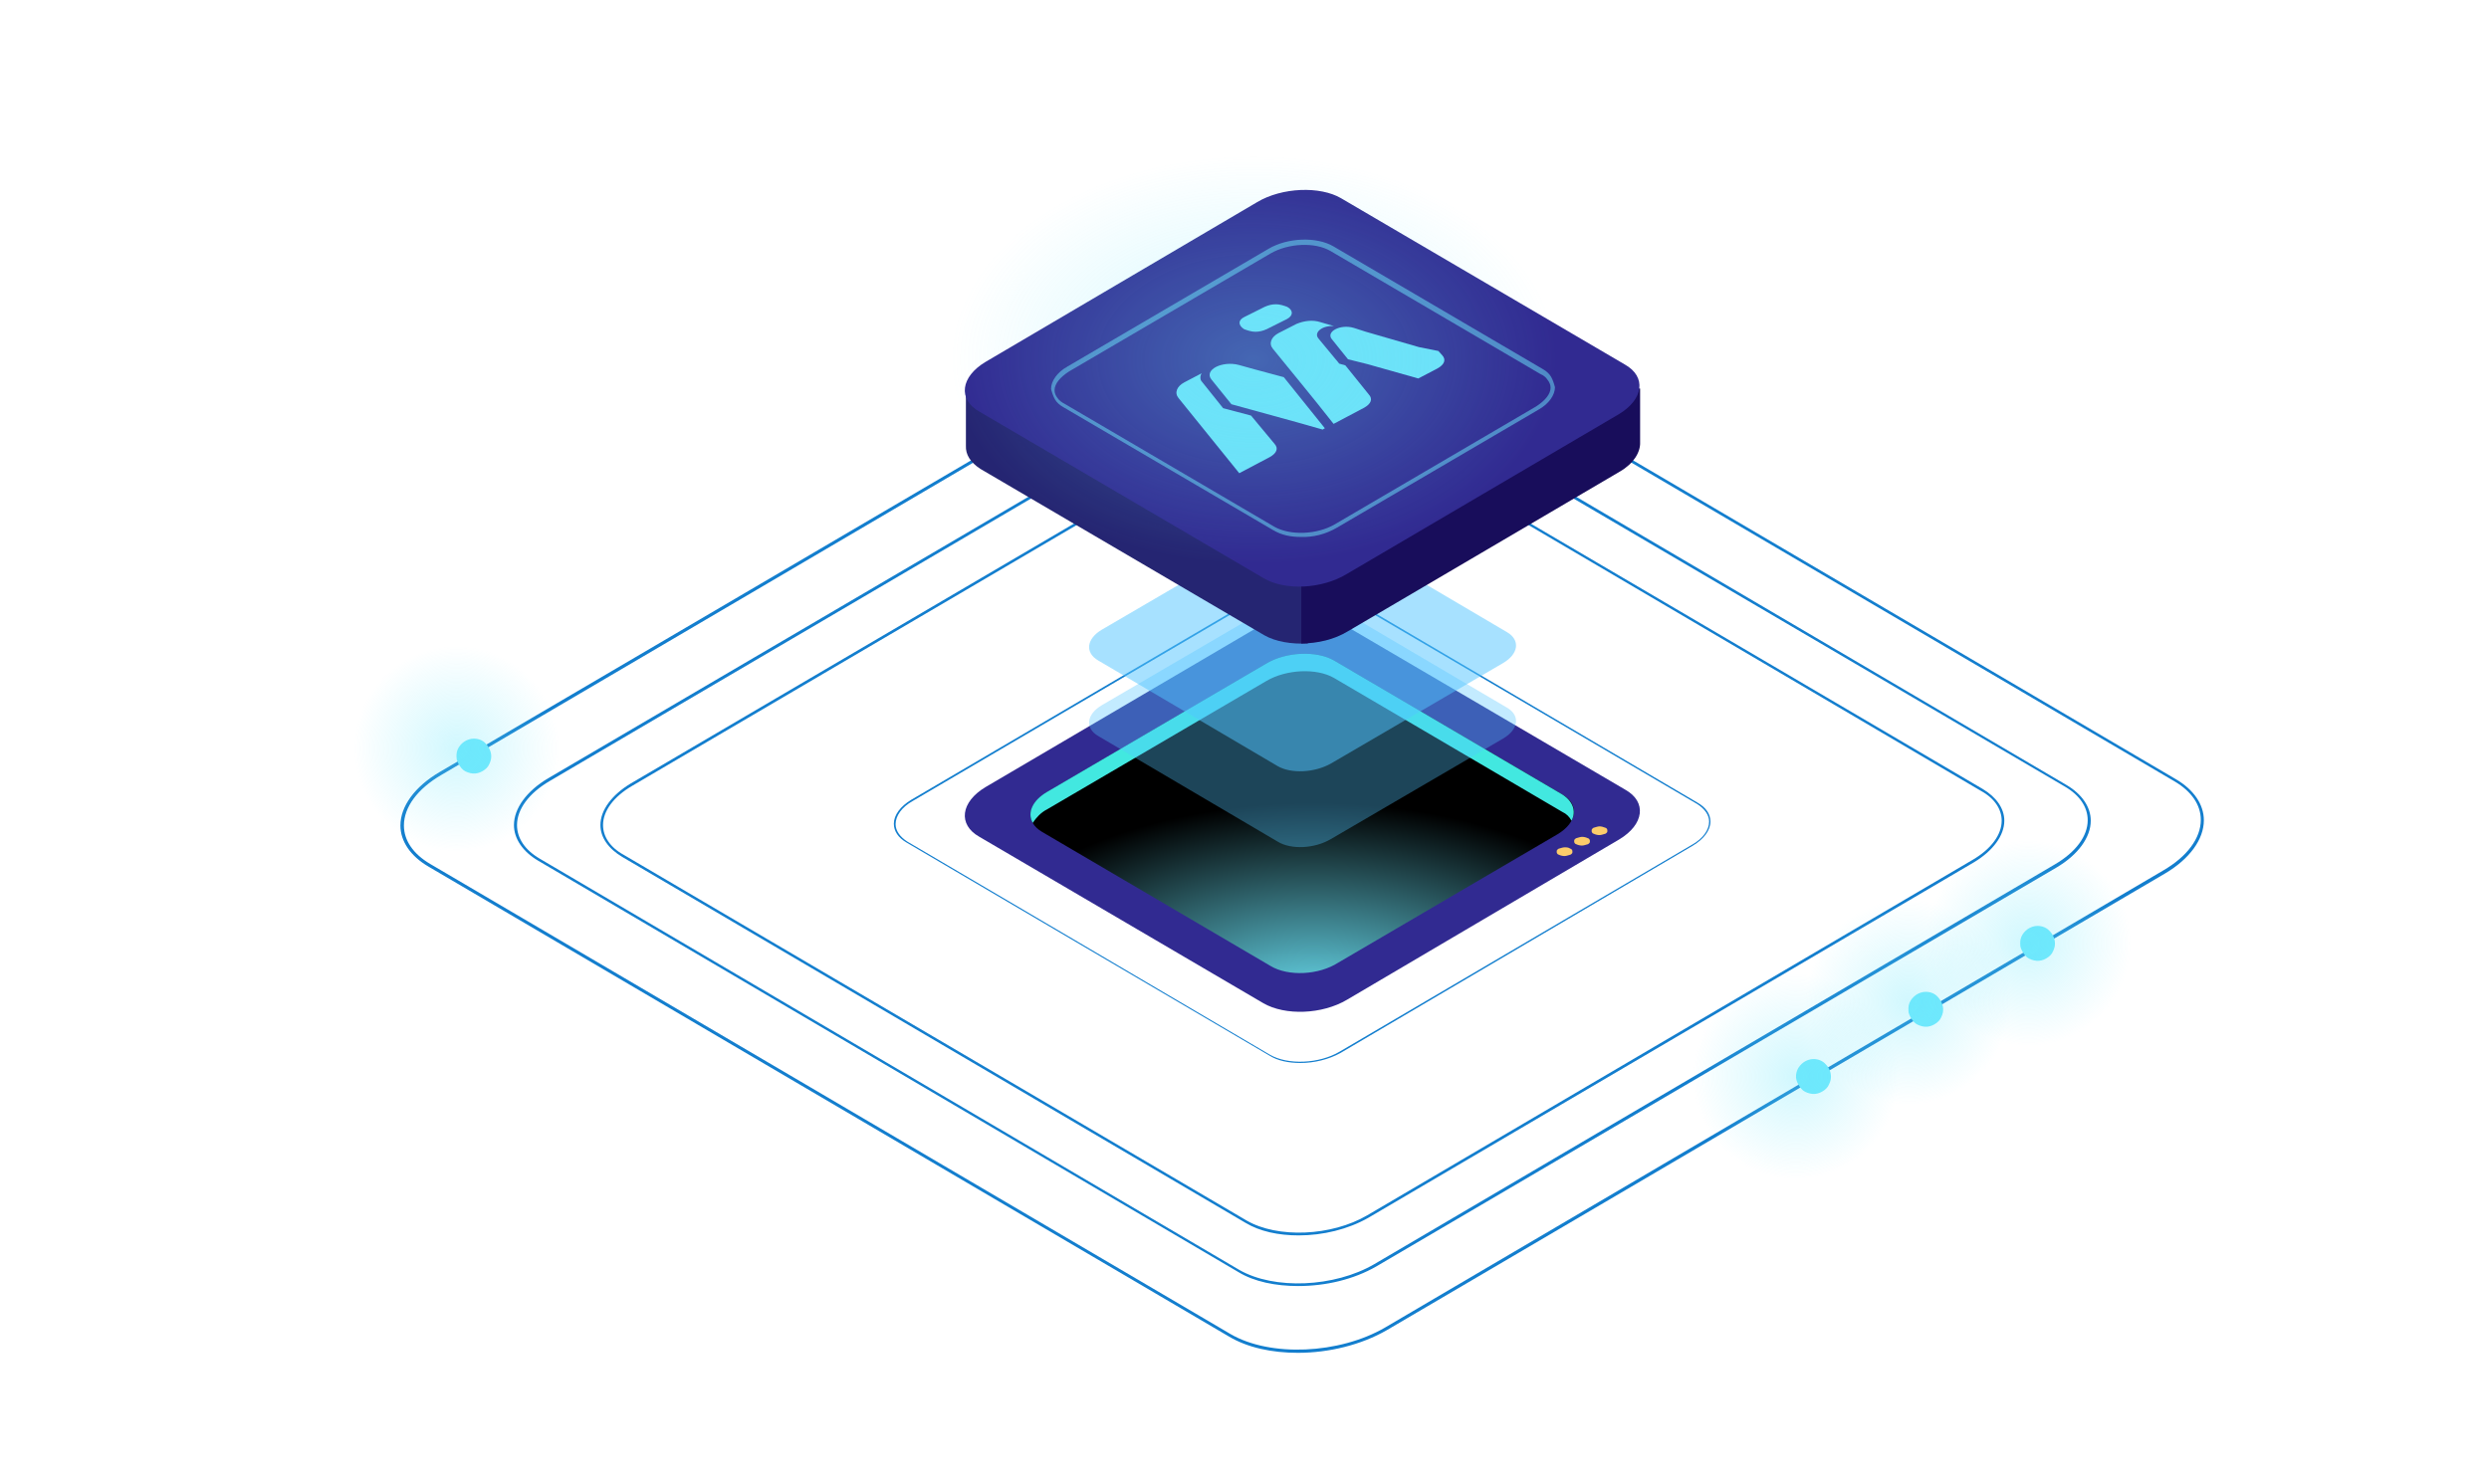 <?xml version="1.0" encoding="utf-8"?>
<!-- Generator: Adobe Illustrator 28.3.0, SVG Export Plug-In . SVG Version: 6.00 Build 0)  -->
<svg version="1.1" id="Layer_1" xmlns="http://www.w3.org/2000/svg" xmlns:xlink="http://www.w3.org/1999/xlink" x="0px" y="0px"
	 viewBox="0 0 570 340" style="enable-background:new 0 0 570 340;" xml:space="preserve">
<style type="text/css">
	.st0{opacity:0.32;fill:url(#SVGID_1_);enable-background:new    ;}
	.st1{fill:none;}
	.st2{fill:#137ECE;}
	.st3{fill:#6EE8FC;}
	.st4{fill:#312A91;}
	.st5{fill:url(#SVGID_00000092441007373122784980000005379495857261335461_);}
	.st6{fill:#42E8E0;}
	.st7{fill:#FCCC6B;}
	.st8{opacity:0.51;}
	.st9{fill:#52C5FF;}
	.st10{opacity:0.35;}
	.st11{fill:#252572;}
	.st12{fill:url(#SVGID_00000084492765848402910690000013086188493139576251_);}
	.st13{opacity:0.5;}
	.st14{opacity:0.96;}
	.st15{opacity:0.32;fill:url(#SVGID_00000022535500117612312150000001237650493246104980_);enable-background:new    ;}
	.st16{opacity:0.32;fill:url(#SVGID_00000137103158112064038910000013425168082434229389_);enable-background:new    ;}
	.st17{opacity:0.32;fill:url(#SVGID_00000118387499607124243540000014755038029943616418_);enable-background:new    ;}
	.st18{opacity:0.32;fill:url(#SVGID_00000033338516724738331740000013010957314719994542_);enable-background:new    ;}
	.st19{opacity:0.32;fill:url(#SVGID_00000173880727939661990440000014232242126291556539_);enable-background:new    ;}
</style>
<radialGradient id="SVGID_1_" cx="255.9" cy="249.7" r="23.541" gradientTransform="matrix(1 0 0 -1 0 342)" gradientUnits="userSpaceOnUse">
	<stop  offset="0" style="stop-color:#6EE8FC"/>
	<stop  offset="1" style="stop-color:#6EE8FC;stop-opacity:0"/>
</radialGradient>
<circle class="st0" cx="255.9" cy="92.3" r="23.5"/>
<rect class="st1" width="570" height="340"/>
<path class="st2" d="M297.2,309.9c-5.9,0-11.5-1.2-15.7-3.7L98.1,198.5c-4.1-2.4-6.4-5.8-6.4-9.4c0-4.4,3.3-8.9,8.9-12.2L278.9,72.3
	c10.7-6.3,26.9-6.9,36.1-1.5l183.3,107.7c4.1,2.4,6.4,5.8,6.4,9.4c0,4.4-3.3,8.9-8.9,12.2L317.6,304.7
	C311.7,308.1,304.3,309.9,297.2,309.9 M299.3,67.8c-7,0-14.3,1.7-20.1,5.1L101.1,177.5c-5.5,3.2-8.6,7.4-8.6,11.6
	c0,3.4,2.1,6.5,6,8.8l183.3,107.7c9.1,5.3,24.9,4.6,35.4-1.5l178.2-104.7c5.5-3.2,8.6-7.4,8.6-11.6c0-3.4-2.1-6.5-6-8.8L314.7,71.4
	C310.6,69,305.1,67.8,299.3,67.8"/>
<path class="st2" d="M297.3,294.6c-5.2,0-10.1-1-13.7-3.2l-160.3-94.2c-3.6-2.1-5.6-5.1-5.6-8.2c0-3.8,2.9-7.8,7.8-10.7l155.9-91.4
	c9.4-5.5,23.5-6,31.6-1.3l160.2,94.2c3.6,2.1,5.6,5.1,5.6,8.2c0,3.8-2.9,7.8-7.8,10.7l-155.8,91.4
	C310,293.1,303.6,294.6,297.3,294.6 M299.2,83c-6.1,0-12.5,1.5-17.6,4.5l-155.7,91.4c-4.8,2.8-7.5,6.5-7.5,10.1c0,3,1.8,5.7,5.2,7.7
	l160.2,94.2c8,4.6,21.8,4,30.9-1.3L470.6,198c4.8-2.8,7.5-6.5,7.5-10.1c0-3-1.8-5.7-5.2-7.7L312.6,86.2
	C309.1,84.1,304.3,83,299.2,83"/>
<path class="st2" d="M297.4,283c-4.6,0-8.9-0.9-12.2-2.9l-142.7-83.8c-3.2-1.9-5-4.5-5-7.3c0-3.4,2.6-6.9,6.9-9.5l138.8-81.4
	c8.3-4.9,20.9-5.4,28.1-1.2l142.7,83.8c3.2,1.9,5,4.5,5,7.3c0,3.4-2.6,6.9-6.9,9.5L313.3,279C308.7,281.6,303,283,297.4,283
	 M299.1,94.6c-5.4,0-11.1,1.3-15.6,4L144.8,180c-4.3,2.5-6.7,5.8-6.7,9c0,2.6,1.6,5.1,4.7,6.8l142.7,83.8c7.1,4.1,19.4,3.6,27.6-1.2
	L451.7,197c4.3-2.5,6.7-5.8,6.7-9c0-2.6-1.6-5.1-4.7-6.8L311.1,97.4C307.9,95.5,303.6,94.6,299.1,94.6"/>
<path class="st2" d="M297.8,243.5c-2.7,0-5.2-0.5-7.1-1.7l-83.1-48.8c-1.9-1.1-2.9-2.6-2.9-4.3c0-2,1.5-4,4-5.5l80.8-47.4
	c4.8-2.9,12.2-3.1,16.3-0.7l83,48.8c1.9,1.1,2.9,2.6,2.9,4.3c0,2-1.5,4-4,5.5L307,241.2C304.3,242.7,301,243.5,297.8,243.5
	 M298.7,133.9c-3.2,0-6.5,0.8-9.1,2.3L209,183.5c-2.5,1.4-3.9,3.4-3.9,5.3c0,1.5,1,2.9,2.7,4l83,48.8c4.1,2.4,11.3,2.1,16-0.7
	l80.7-47.4c2.5-1.4,3.9-3.4,3.9-5.3c0-1.5-1-2.9-2.7-4l-83-48.7C303.8,134.4,301.3,133.9,298.7,133.9"/>
<path class="st3" d="M260,92.2c0,0.8-0.3,1.5-0.7,2.2c-0.4,0.6-1.1,1.1-1.8,1.4c-0.7,0.3-1.5,0.4-2.3,0.2c-0.8-0.2-1.5-0.5-2-1.1
	s-0.9-1.3-1.1-2c-0.1-0.8-0.1-1.6,0.2-2.3c0.3-0.7,0.8-1.3,1.5-1.8c0.6-0.4,1.4-0.7,2.2-0.7c0.5,0,1,0.1,1.5,0.3
	c0.5,0.2,0.9,0.5,1.3,0.9s0.7,0.8,0.9,1.3C259.9,91.2,260,91.7,260,92.2z"/>
<path class="st3" d="M112.5,173.3c0,0.8-0.3,1.5-0.7,2.2c-0.4,0.6-1.1,1.1-1.8,1.4c-0.7,0.3-1.5,0.4-2.3,0.2s-1.5-0.5-2-1.1
	s-0.9-1.3-1.1-2c-0.1-0.8-0.1-1.6,0.2-2.3c0.3-0.7,0.8-1.3,1.5-1.8c0.6-0.4,1.4-0.7,2.2-0.7c1.1,0,2.1,0.4,2.8,1.2
	C112.1,171.3,112.5,172.3,112.5,173.3z"/>
<path class="st3" d="M419.3,246.7c0,0.8-0.3,1.5-0.7,2.2c-0.4,0.6-1.1,1.1-1.8,1.4c-0.7,0.3-1.5,0.4-2.3,0.2s-1.5-0.5-2-1.1
	s-0.9-1.3-1.1-2s-0.1-1.6,0.2-2.3c0.3-0.7,0.8-1.3,1.5-1.8c0.6-0.4,1.4-0.7,2.2-0.7c1.1,0,2.1,0.4,2.8,1.2
	C418.9,244.6,419.3,245.6,419.3,246.7z"/>
<path class="st3" d="M445,231.3c0,0.8-0.3,1.5-0.7,2.2c-0.4,0.6-1.1,1.1-1.8,1.4c-0.7,0.3-1.5,0.4-2.3,0.2s-1.5-0.5-2-1.1
	s-0.9-1.3-1.1-2c-0.1-0.8-0.1-1.6,0.2-2.3c0.3-0.7,0.8-1.3,1.5-1.8c0.6-0.4,1.4-0.7,2.2-0.7c1.1,0,2.1,0.4,2.8,1.2
	C444.6,229.3,445,230.3,445,231.3z"/>
<path class="st3" d="M470.6,216.2c0,0.8-0.3,1.5-0.7,2.2c-0.4,0.6-1.1,1.1-1.8,1.4c-0.7,0.3-1.5,0.4-2.3,0.2s-1.5-0.5-2-1.1
	s-0.9-1.3-1.1-2c-0.1-0.8-0.1-1.6,0.2-2.3c0.3-0.7,0.8-1.3,1.5-1.8c0.6-0.4,1.4-0.7,2.2-0.7c1.1,0,2.1,0.4,2.8,1.2
	C470.2,214.1,470.6,215.1,470.6,216.2z"/>
<g>
	<path class="st4" d="M289.3,229.8l-65-38.1c-5-2.8-4.3-8,1.4-11.4l62.3-36.6c5.7-3.4,14.4-3.7,19.2-0.9l65,38.1
		c5,2.8,4.3,8-1.4,11.4L308.5,229C302.8,232.4,294.3,232.7,289.3,229.8z"/>
	
		<radialGradient id="SVGID_00000168802056508920810750000006438131855158314173_" cx="300.957" cy="232.118" r="154.114" gradientTransform="matrix(1 0 0 0.562 0 101.739)" gradientUnits="userSpaceOnUse">
		<stop  offset="0" style="stop-color:#6EE8FC"/>
		<stop  offset="0.557" style="stop-color:#000000"/>
	</radialGradient>
	<path style="fill:url(#SVGID_00000168802056508920810750000006438131855158314173_);" d="M291,221.3l-52.3-30.7
		c-4-2.3-3.4-6.4,1.1-9.1L290,152c4.6-2.7,11.5-3,15.5-0.7l52.3,30.7c4,2.3,3.4,6.4-1.1,9.1l-50.2,29.4
		C302,223.4,295,223.7,291,221.3z"/>
	<path class="st6" d="M239.8,185.4L290,156c4.6-2.7,11.5-3,15.5-0.7l52.3,30.7c0.9,0.4,1.6,1.1,2.1,2c1.1-2.1,0.4-4.4-2.1-6
		l-52.3-30.7c-4-2.3-11-2-15.5,0.7l-50.2,29.4c-3.4,2-4.6,4.8-3.3,7.1C237.3,187.3,238.4,186.1,239.8,185.4z"/>
	<path class="st7" d="M359.6,194.4c0.1,0,0.3,0.1,0.4,0.3c0.1,0.1,0.1,0.3,0.1,0.4c0,0.1,0,0.3-0.1,0.4c-0.1,0.1-0.3,0.3-0.4,0.3
		c-0.4,0.1-0.9,0.3-1.3,0.3s-0.9-0.1-1.3-0.3c-0.1,0-0.3-0.1-0.4-0.3c-0.1-0.1-0.1-0.3-0.1-0.4c0-0.1,0-0.3,0.1-0.4
		c0.1-0.1,0.3-0.3,0.4-0.3c0.4-0.1,0.9-0.3,1.3-0.3S359.2,194.1,359.6,194.4z"/>
	<path class="st7" d="M363.6,192c0.1,0,0.3,0.1,0.4,0.3c0.1,0.1,0.1,0.3,0.1,0.4s0,0.3-0.1,0.4c-0.1,0.1-0.3,0.3-0.4,0.3
		c-0.4,0.1-0.9,0.3-1.3,0.3s-0.9-0.1-1.3-0.3c-0.1,0-0.3-0.1-0.4-0.3c-0.1-0.1-0.1-0.3-0.1-0.4s0-0.3,0.1-0.4
		c0.1-0.1,0.3-0.3,0.4-0.3c0.4-0.1,0.9-0.3,1.3-0.3S363.2,191.8,363.6,192z"/>
	<path class="st7" d="M367.6,189.6c0.1,0,0.3,0.1,0.4,0.3c0.1,0.1,0.1,0.3,0.1,0.4c0,0.1,0,0.3-0.1,0.4c-0.1,0.1-0.3,0.3-0.4,0.3
		c-0.4,0.1-0.9,0.3-1.3,0.3s-0.9-0.1-1.3-0.3c-0.1,0-0.3-0.1-0.4-0.3c-0.1-0.1-0.1-0.3-0.1-0.4c0-0.1,0-0.3,0.1-0.4
		c0.1-0.1,0.3-0.3,0.4-0.3c0.4-0.1,0.9-0.3,1.3-0.3S367.1,189.4,367.6,189.6z"/>
	<g class="st8">
		<g>
			<path class="st9" d="M292.6,175.5l-41.1-24.2c-3.1-1.8-2.7-5,0.9-7.1l39.4-23c3.6-2.1,9.1-2.4,12.2-0.6l41.1,24.2
				c3.1,1.8,2.7,5-0.9,7.1l-39.4,23C301.1,177,295.7,177.3,292.6,175.5z"/>
		</g>
	</g>
	<g class="st10">
		<g>
			<path class="st9" d="M292.6,192.8l-41.1-24.2c-3.1-1.8-2.7-5,0.9-7.1l39.4-23c3.6-2.1,9.1-2.3,12.2-0.6l41.1,24.2
				c3.1,1.8,2.7,5-0.9,7.1l-39.4,23C301.1,194.4,295.7,194.7,292.6,192.8"/>
		</g>
	</g>
	<path class="st11" d="M299.4,73.5L299.4,73.5h-20.6L252.5,89h-31.3v13.1c-0.1,2,1,3.8,3.3,5.3l65,38.1c2.6,1.5,6.3,2.1,10,1.9V73.5
		z"/>
</g>
<linearGradient id="SVGID_00000064318657542446190840000009052994738800774330_" gradientUnits="userSpaceOnUse" x1="-37.982" y1="112.849" x2="-37.053" y2="112.849">
	<stop  offset="0" style="stop-color:#2B237C"/>
	<stop  offset="1" style="stop-color:#180D5B"/>
</linearGradient>
<path style="fill:url(#SVGID_00000064318657542446190840000009052994738800774330_);" d="M298,147.4c3.7,0,7.6-0.9,10.7-2.8
	l62.3-36.6c3.1-1.8,4.7-4.4,4.6-6.7V89h-31.3l-18.2-10.7H298V147.4z"/>
<path class="st4" d="M289.3,132.4l-65-38.1c-5-2.8-4.3-8,1.4-11.4l62.2-36.6c5.7-3.4,14.4-3.7,19.2-0.9l65,38.1
	c5,2.8,4.3,8-1.4,11.4l-62.3,36.6C302.8,134.9,294.3,135.4,289.3,132.4"/>
<g class="st13">
	<g>
		<path class="st3" d="M297.9,123c-2.3,0-4.4-0.4-6.4-1.6l-48.1-28.2c-0.7-0.4-1.4-1-1.8-1.7s-0.7-1.6-0.9-2.4
			c0-1.8,1.4-3.8,3.7-5.1l46.1-27c4.4-2.6,11-2.8,14.8-0.6l48.1,28.2c0.7,0.4,1.4,1,1.8,1.7c0.4,0.7,0.7,1.6,0.9,2.4
			c0,1.8-1.4,3.8-3.7,5.1l-46.1,27C303.6,122.4,300.7,123.1,297.9,123 M291.9,120.7c3.6,2,9.7,1.8,13.8-0.6l46.1-27
			c2-1.3,3.3-2.8,3.3-4.3c0-0.7-0.3-1.3-0.7-1.8c-0.4-0.6-0.9-1-1.6-1.3l-48.1-28.2c-3.6-2.1-9.7-1.8-13.8,0.6l-46.1,27
			c-2,1.3-3.3,2.8-3.3,4.3c0,0.7,0.3,1.3,0.7,1.8c0.4,0.6,1,1,1.6,1.3L291.9,120.7z"/>
	</g>
</g>
<g class="st14">
	<g>
		<path class="st3" d="M280.1,93.5l-4.8-6c-0.3-0.3-0.4-0.6-0.4-1c0-0.4,0.1-0.7,0.3-1l-4,2.1c-1.7,0.9-2.3,2.4-1.3,3.6l13.9,17.2
			l7-3.7c1.6-0.9,2-2,1.1-3l-5.4-6.5L280.1,93.5"/>
		<path class="st3" d="M324.9,79.5L324.9,79.5L312.8,76l-2.8-0.9c-3.1-0.9-6.4,0.9-5,2.6l3.7,4.6l4.4,1.1l0,0l11.7,3.3l4.4-2.3
			c1.6-0.9,2-2,1.1-3l-0.9-1L324.9,79.5"/>
		<path class="st3" d="M306.7,83.3l-4.8-5.8c-1.1-1.4,1-3,3.6-2.8l-3.1-0.9c-1.8-0.6-3.8-0.3-5.5,0.4l-4.1,2.1
			c-1.7,0.9-2.3,2.4-1.3,3.6c5.5,6.8,8.4,10.2,13.9,17.2l7-3.7c1.6-0.9,2-2,1.1-3l-5.4-6.7L306.7,83.3"/>
		<path class="st3" d="M303.4,98.1L294,86.4l-6.7-1.8l-3.6-1c-3.8-1-8,1.1-6.3,3.3l4.6,5.7l14.9,4.1l6,1.7L303.4,98.1z"/>
		<path class="st3" d="M294.7,73.1l-4.6,2.3c-0.9,0.4-1.7,0.6-2.6,0.6s-1.8-0.3-2.6-0.6c-1.4-0.9-1.4-2.1,0.1-2.8l4.6-2.3
			c0.9-0.4,1.7-0.6,2.6-0.6c0.9,0,1.8,0.3,2.6,0.6C296.2,71.1,296.2,72.3,294.7,73.1"/>
	</g>
</g>
<radialGradient id="SVGID_00000126295256380482351910000006636634371831898044_" cx="437.01" cy="112.464" r="23.524" gradientTransform="matrix(1 0 0 -1 0 342)" gradientUnits="userSpaceOnUse">
	<stop  offset="0" style="stop-color:#6EE8FC"/>
	<stop  offset="1" style="stop-color:#6EE8FC;stop-opacity:0"/>
</radialGradient>
<circle style="opacity:0.32;fill:url(#SVGID_00000126295256380482351910000006636634371831898044_);enable-background:new    ;" cx="437" cy="229.5" r="23.5"/>
<radialGradient id="SVGID_00000108283359357821617760000003480429075467783825_" cx="464.483" cy="125.928" r="23.529" gradientTransform="matrix(1 0 0 -1 0 342)" gradientUnits="userSpaceOnUse">
	<stop  offset="0" style="stop-color:#6EE8FC"/>
	<stop  offset="1" style="stop-color:#6EE8FC;stop-opacity:0"/>
</radialGradient>
<circle style="opacity:0.32;fill:url(#SVGID_00000108283359357821617760000003480429075467783825_);enable-background:new    ;" cx="464.5" cy="216.1" r="23.5"/>
<radialGradient id="SVGID_00000062150862656327242420000005697988809022966708_" cx="411.266" cy="95.428" r="23.558" gradientTransform="matrix(1 0 0 -1 0 342)" gradientUnits="userSpaceOnUse">
	<stop  offset="0" style="stop-color:#6EE8FC"/>
	<stop  offset="1" style="stop-color:#6EE8FC;stop-opacity:0"/>
</radialGradient>
<circle style="opacity:0.32;fill:url(#SVGID_00000062150862656327242420000005697988809022966708_);enable-background:new    ;" cx="411.3" cy="246.6" r="23.5"/>
<radialGradient id="SVGID_00000053508022409425462270000010751277931510220221_" cx="104.58" cy="170.477" r="23.524" gradientTransform="matrix(1 0 0 -1 0 342)" gradientUnits="userSpaceOnUse">
	<stop  offset="0" style="stop-color:#6EE8FC"/>
	<stop  offset="1" style="stop-color:#6EE8FC;stop-opacity:0"/>
</radialGradient>
<circle style="opacity:0.32;fill:url(#SVGID_00000053508022409425462270000010751277931510220221_);enable-background:new    ;" cx="104.6" cy="171.5" r="23.5"/>
<radialGradient id="SVGID_00000086658353162913421770000006571767121541594523_" cx="273.607" cy="259.584" r="46.794" gradientTransform="matrix(1.483 0 0 -1 -118.612 342)" gradientUnits="userSpaceOnUse">
	<stop  offset="0" style="stop-color:#6EE8FC"/>
	<stop  offset="1" style="stop-color:#6EE8FC;stop-opacity:0"/>
</radialGradient>
<ellipse style="opacity:0.32;fill:url(#SVGID_00000086658353162913421770000006571767121541594523_);enable-background:new    ;" cx="287.1" cy="82.4" rx="69.3" ry="46.7"/>
</svg>
